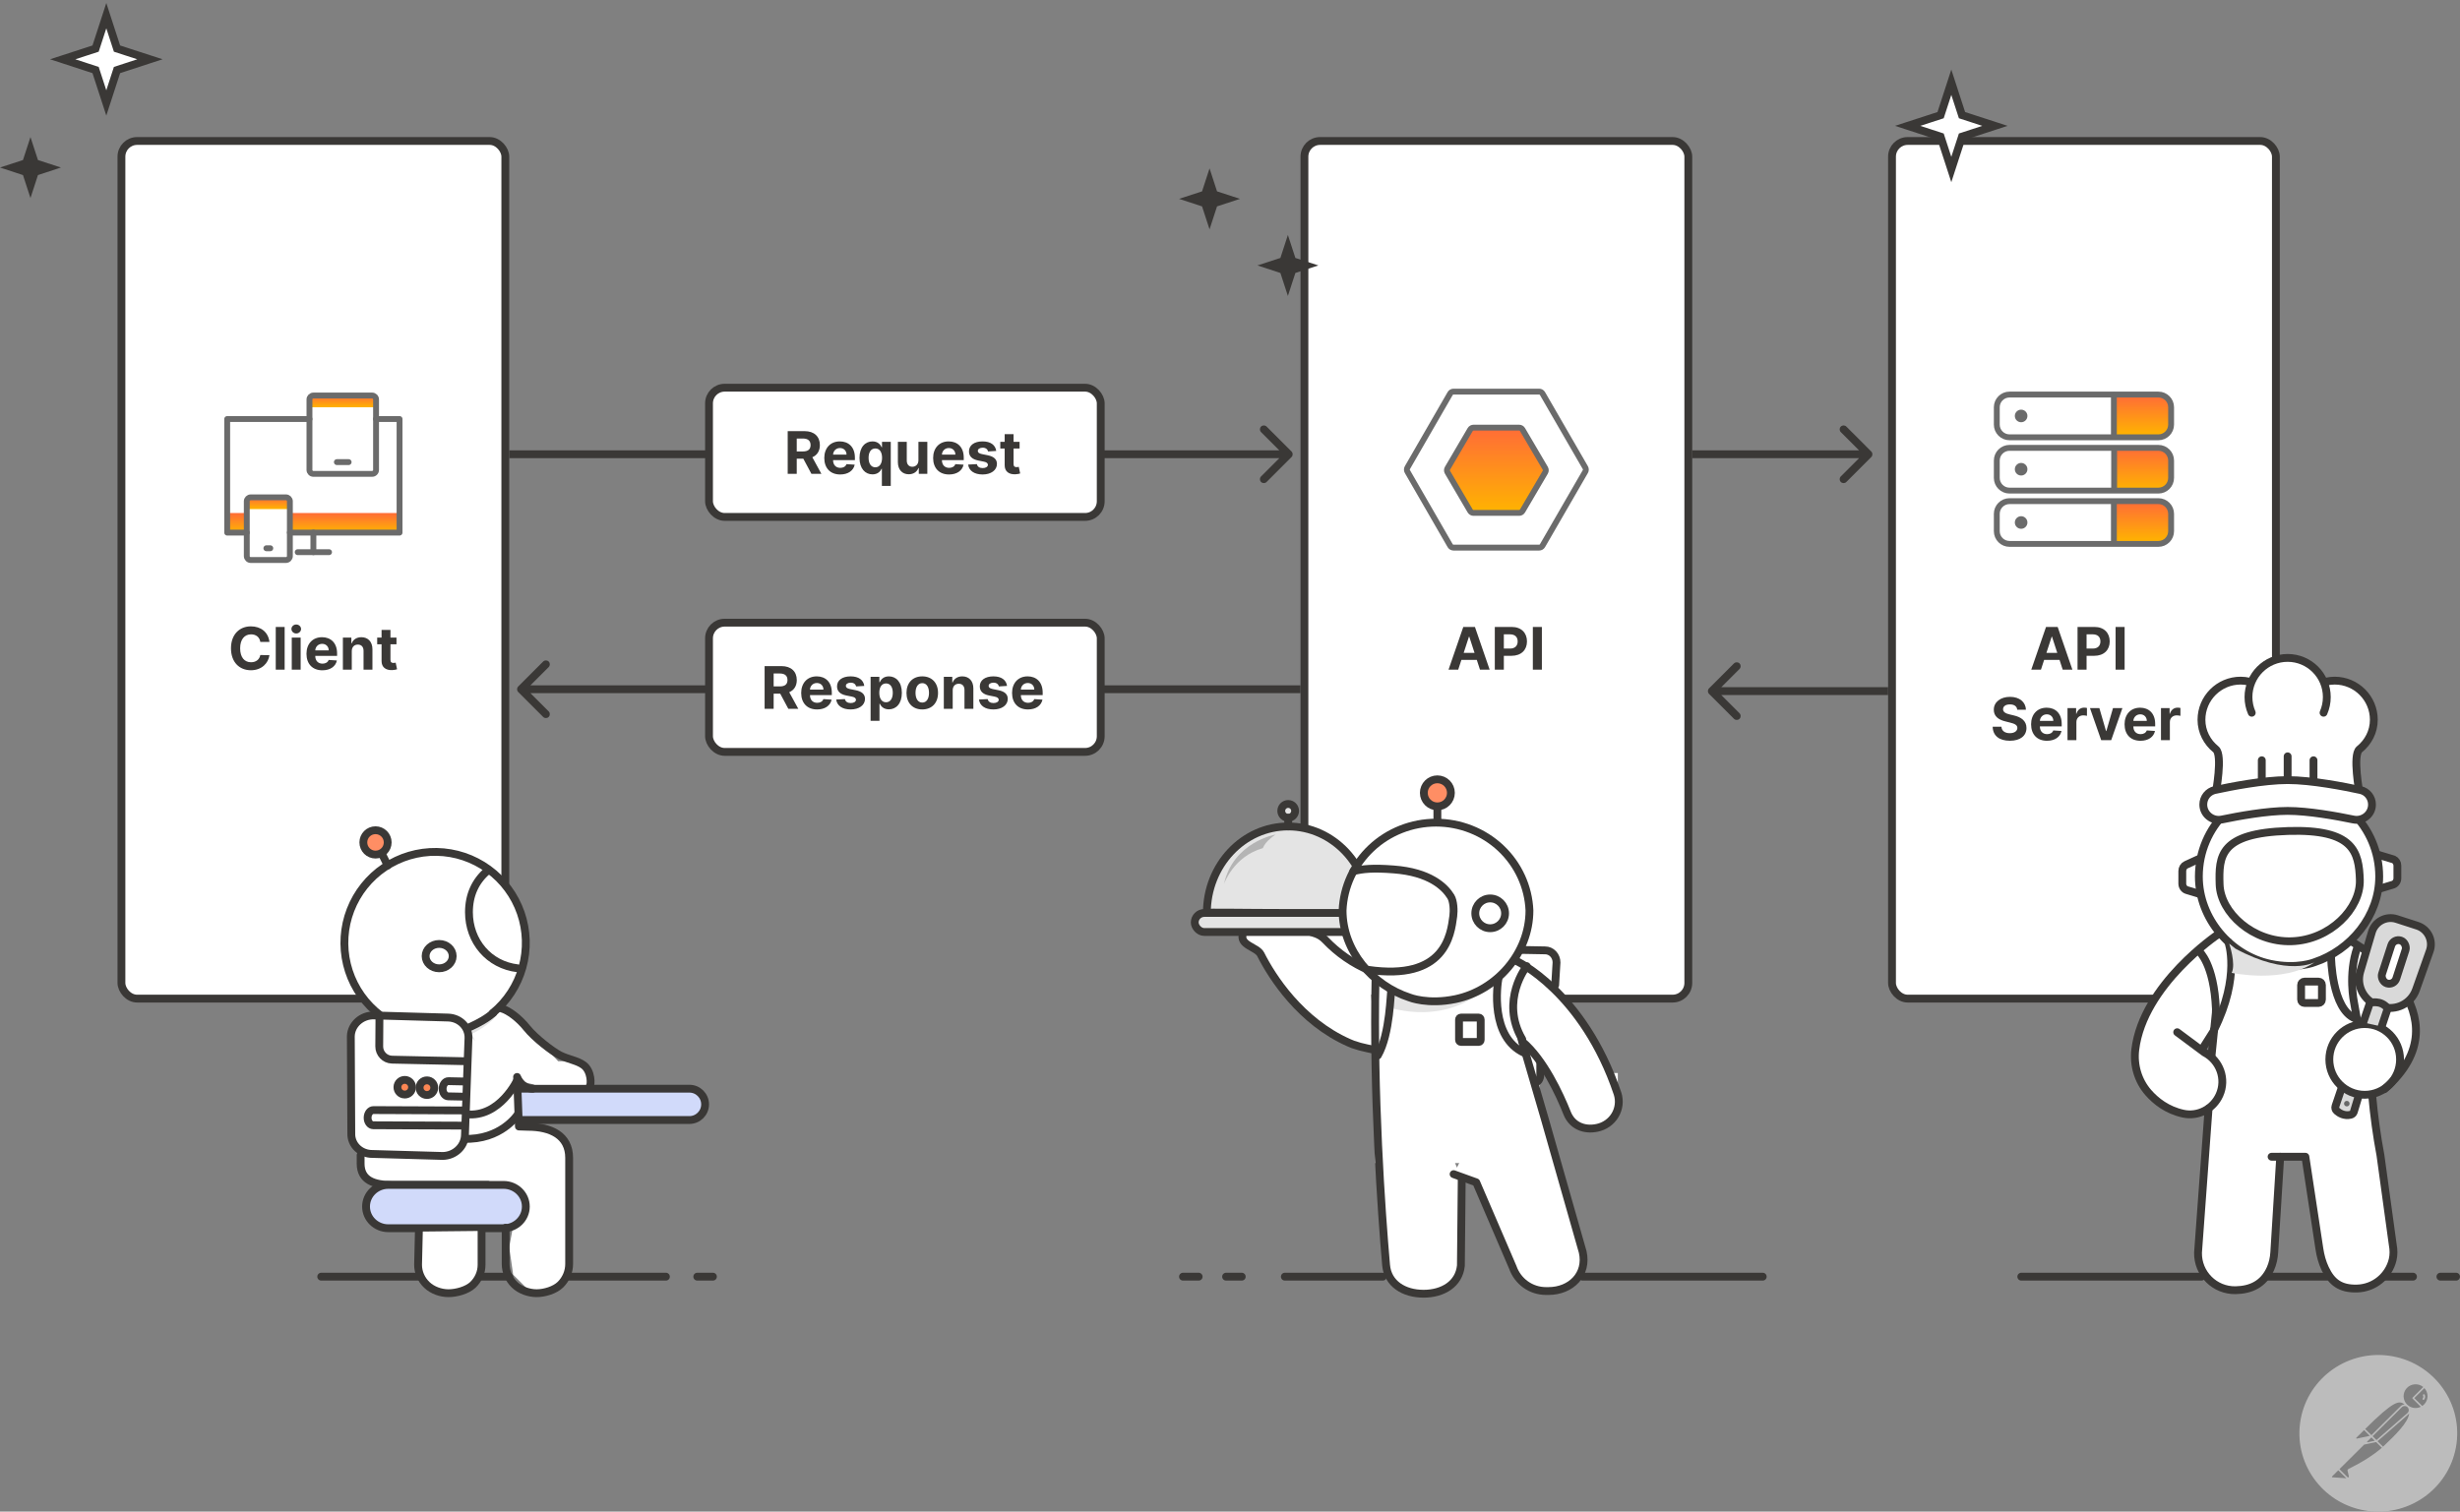 <svg width="628" height="386" viewBox="0 0 628 386" fill="none" xmlns="http://www.w3.org/2000/svg">
<rect x="0" y="0" width="628" height="386" fill="#808080" stroke="none"/>
<rect x="31" y="36" width="98" height="219" rx="4" fill="white" stroke="#3A3836" stroke-width="2"/>
<rect x="483" y="36" width="98" height="219" rx="4" fill="white" stroke="#3A3836" stroke-width="2"/>
<rect x="333" y="36" width="98" height="219" rx="4" fill="white" stroke="#3A3836" stroke-width="2"/>
<path d="M372.26 171L373.07 168.512H377.006L377.816 171H380.287L376.527 160.091H373.555L369.789 171H372.26ZM373.656 166.712L374.998 162.584H375.083L376.426 166.712H373.656ZM381.6 171H383.907V167.463H385.846C388.355 167.463 389.814 165.966 389.814 163.788C389.814 161.62 388.381 160.091 385.904 160.091H381.6V171ZM383.907 165.615V161.977H385.462C386.794 161.977 387.439 162.701 387.439 163.788C387.439 164.869 386.794 165.615 385.473 165.615H383.907ZM393.619 160.091H391.312V171H393.619V160.091Z" fill="#3A3836"/>
<path d="M477.707 116.707C478.098 116.317 478.098 115.683 477.707 115.293L471.343 108.929C470.953 108.538 470.319 108.538 469.929 108.929C469.538 109.319 469.538 109.953 469.929 110.343L475.586 116L469.929 121.657C469.538 122.047 469.538 122.681 469.929 123.071C470.319 123.462 470.953 123.462 471.343 123.071L477.707 116.707ZM432 117H477V115H432V117Z" fill="#3A3836"/>
<path d="M436.293 175.771C435.902 176.162 435.902 176.795 436.293 177.185L442.657 183.549C443.047 183.94 443.681 183.94 444.071 183.549C444.462 183.159 444.462 182.526 444.071 182.135L438.414 176.478L444.071 170.822C444.462 170.431 444.462 169.798 444.071 169.407C443.681 169.017 443.047 169.017 442.657 169.407L436.293 175.771ZM482 175.478L437 175.478L437 177.478L482 177.478L482 175.478Z" fill="#3A3836"/>
<path d="M132.293 175.293C131.902 175.683 131.902 176.317 132.293 176.707L138.657 183.071C139.047 183.462 139.681 183.462 140.071 183.071C140.462 182.681 140.462 182.047 140.071 181.657L134.414 176L140.071 170.343C140.462 169.953 140.462 169.319 140.071 168.929C139.681 168.538 139.047 168.538 138.657 168.929L132.293 175.293ZM332 175L133 175L133 177L332 177L332 175Z" fill="#3A3836"/>
<path d="M329.707 116.707C330.098 116.317 330.098 115.683 329.707 115.293L323.343 108.929C322.953 108.538 322.319 108.538 321.929 108.929C321.538 109.319 321.538 109.953 321.929 110.343L327.586 116L321.929 121.657C321.538 122.047 321.538 122.681 321.929 123.071C322.319 123.462 322.953 123.462 323.343 123.071L329.707 116.707ZM130 117L329 117L329 115L130 115L130 117Z" fill="#3A3836"/>
<path d="M500.871 29.405L509.276 32.138L500.871 34.882L498.138 43.287L495.405 34.882L487 32.138L495.405 29.405L498.138 21L500.871 29.405Z" fill="white" stroke="#3A3836" stroke-width="2" stroke-miterlimit="10"/>
<path d="M29.871 12.405L38.276 15.138L29.871 17.882L27.138 26.287L24.404 17.882L16 15.138L24.404 12.405L27.138 4L29.871 12.405Z" fill="white" stroke="#3A3836" stroke-width="2" stroke-miterlimit="10"/>
<path d="M9.691 40.865L15.556 42.778L9.691 44.703L7.778 50.568L5.865 44.703L0 42.778L5.865 40.865L7.778 35L9.691 40.865Z" fill="#3A3836"/>
<path d="M330.691 65.865L336.556 67.778L330.691 69.703L328.778 75.568L326.865 69.703L321 67.778L326.865 65.865L328.778 60L330.691 65.865Z" fill="#3A3836"/>
<path d="M310.691 48.865L316.556 50.778L310.691 52.703L308.778 58.568L306.865 52.703L301 50.778L306.865 48.865L308.778 43L310.691 48.865Z" fill="#3A3836"/>
<path d="M68.784 163.91C68.48 161.391 66.573 159.942 64.049 159.942C61.167 159.942 58.967 161.977 58.967 165.545C58.967 169.104 61.13 171.149 64.049 171.149C66.845 171.149 68.534 169.29 68.784 167.282L66.451 167.271C66.233 168.438 65.316 169.109 64.086 169.109C62.429 169.109 61.305 167.879 61.305 165.545C61.305 163.276 62.413 161.982 64.102 161.982C65.364 161.982 66.275 162.712 66.451 163.91H68.784ZM72.665 160.091H70.395V171H72.665V160.091ZM74.482 171H76.751V162.818H74.482V171ZM75.622 161.763C76.299 161.763 76.853 161.247 76.853 160.613C76.853 159.984 76.299 159.468 75.622 159.468C74.951 159.468 74.397 159.984 74.397 160.613C74.397 161.247 74.951 161.763 75.622 161.763ZM82.298 171.16C84.322 171.16 85.686 170.174 86.005 168.656L83.906 168.518C83.677 169.141 83.091 169.466 82.335 169.466C81.201 169.466 80.481 168.715 80.481 167.495V167.49H86.053V166.866C86.053 164.086 84.37 162.712 82.207 162.712C79.8 162.712 78.239 164.422 78.239 166.946C78.239 169.54 79.778 171.16 82.298 171.16ZM80.481 166.083C80.529 165.151 81.238 164.406 82.245 164.406C83.23 164.406 83.912 165.109 83.917 166.083H80.481ZM89.803 166.27C89.808 165.215 90.437 164.597 91.353 164.597C92.264 164.597 92.813 165.194 92.807 166.195V171H95.077V165.79C95.077 163.884 93.958 162.712 92.253 162.712C91.039 162.712 90.16 163.308 89.793 164.262H89.697V162.818H87.534V171H89.803V166.27ZM101.217 162.818H99.677V160.858H97.408V162.818H96.29V164.523H97.408V168.784C97.398 170.387 98.49 171.181 100.136 171.112C100.722 171.091 101.137 170.973 101.366 170.899L101.009 169.21C100.897 169.232 100.658 169.285 100.445 169.285C99.992 169.285 99.677 169.114 99.677 168.486V164.523H101.217V162.818Z" fill="#3A3836"/>
<path d="M58 131H79H96H102V136H74.5V131H63V136H58V131Z" fill="url(#paint0_linear_95_6378)"/>
<rect x="79" y="101" width="17" height="3" fill="url(#paint1_linear_95_6378)"/>
<rect x="63" y="127" width="11" height="3" fill="url(#paint2_linear_95_6378)"/>
<path d="M96 107H102V136H74" stroke="#6B6B6B" stroke-width="1.5" stroke-linecap="round" stroke-linejoin="round"/>
<path d="M63 136H58V107H79" stroke="#6B6B6B" stroke-width="1.5" stroke-linecap="round" stroke-linejoin="round"/>
<path d="M95 121H80C79.448 121 79 120.552 79 120V102C79 101.448 79.448 101 80 101H95C95.552 101 96 101.448 96 102V120C96 120.552 95.552 121 95 121Z" stroke="#6B6B6B" stroke-width="1.5" stroke-linecap="round" stroke-linejoin="round"/>
<path d="M73 143H64C63.448 143 63 142.552 63 142V128C63 127.448 63.448 127 64 127H73C73.552 127 74 127.448 74 128V142C74 142.552 73.552 143 73 143Z" stroke="#6B6B6B" stroke-width="1.5" stroke-linecap="round" stroke-linejoin="round"/>
<path d="M76 141L84 141" stroke="#6B6B6B" stroke-width="1.5" stroke-linecap="round" stroke-linejoin="round"/>
<path d="M80 141L80 136" stroke="#6B6B6B" stroke-width="1.5" stroke-linecap="round" stroke-linejoin="round"/>
<path d="M68 140H69" stroke="#6B6B6B" stroke-width="1.5" stroke-linecap="round" stroke-linejoin="round"/>
<path d="M86 118H89" stroke="#6B6B6B" stroke-width="1.5" stroke-linecap="round" stroke-linejoin="round"/>
<path d="M349.627 247.833C345.337 246.02 341.49 243.347 338.318 240.001C336.734 238.331 335.225 238.331 333.899 237.673C333.299 236.817 333.841 234.616 332.952 234.061C332.062 233.507 331.07 233.137 330.033 232.973C328.996 232.809 327.936 232.855 326.917 233.107C325.899 233.36 324.942 233.814 324.104 234.443C322.699 235.482 317.742 236.64 317.329 238.331C316.224 241.404 320.864 241.756 321.842 243.703C324.767 249.527 332.045 260.82 344.329 266.257C344.678 266.415 345.031 266.556 345.389 266.696C346.575 267.115 347.788 267.449 349.021 267.697L351.036 268.136" fill="white"/>
<path d="M349.627 247.833C345.337 246.02 341.49 243.347 338.318 240.001C336.734 238.331 335.225 238.331 333.899 237.673C333.299 236.817 333.841 234.616 332.952 234.061C332.062 233.507 331.07 233.137 330.033 232.973C328.996 232.809 327.936 232.855 326.917 233.107C325.899 233.36 324.942 233.814 324.104 234.443C322.699 235.482 317.742 236.64 317.329 238.331C316.224 241.404 320.864 241.756 321.842 243.703C324.767 249.527 332.045 260.82 344.329 266.257C344.678 266.415 345.031 266.556 345.389 266.696C346.575 267.115 347.788 267.449 349.021 267.697L351.036 268.136" stroke="#3A3836" stroke-width="2" stroke-linecap="round" stroke-linejoin="round"/>
<rect x="351" y="240" width="42" height="57" fill="white"/>
<rect x="355" y="240" width="42" height="32" fill="white"/>
<path d="M405 263L397 253.5L392.5 261.5L394.5 272L398.5 279.5L411.5 276L410 271.5L405 263Z" fill="white"/>
<rect x="398" y="274" width="15" height="7" fill="white"/>
<circle cx="406" cy="281" r="7" fill="white"/>
<path d="M354.493 257.197C354.493 257.197 369.765 262.655 380.765 250.852C380.765 250.852 369.357 260.672 354.95 252.683L354.493 257.197Z" fill="#E4E4E4"/>
<path d="M373.16 300.934L372.944 323.197C372.448 327.897 368.325 330.358 363.403 330.358C358.417 330.358 354.262 327.818 353.848 323.047C352.632 309.155 350.538 279.386 351.144 250.16" fill="white"/>
<path d="M373.16 300.934L372.944 323.197C372.448 327.897 368.325 330.358 363.403 330.358C358.417 330.358 354.262 327.818 353.848 323.047C352.632 309.155 350.538 279.386 351.144 250.16" stroke="#3A3836" stroke-width="2" stroke-linecap="round" stroke-linejoin="round"/>
<path d="M388.42 265.37L394.425 285.948L404.041 319.701C405.326 325.375 401.065 329.667 395.3 329.667H394.644C392.789 329.667 390.98 329.084 389.465 327.999C387.95 326.914 386.805 325.38 386.187 323.608L376.855 301.905L371.086 299.819" fill="white"/>
<path d="M388.42 265.37L394.425 285.948L404.041 319.701C405.326 325.375 401.065 329.667 395.3 329.667H394.644C392.789 329.667 390.98 329.084 389.465 327.999C387.95 326.914 386.805 325.38 386.187 323.608L376.855 301.905L371.086 299.819" stroke="#3A3836" stroke-width="2" stroke-linecap="round" stroke-linejoin="round"/>
<path d="M355.185 252.926C354.967 252.999 354.939 264.034 351.728 269.518" stroke="#3A3836" stroke-width="2" stroke-linecap="round" stroke-linejoin="round"/>
<path d="M389.752 246.704C389.752 246.704 382.815 255.48 388.596 265.37" stroke="#3A3836" stroke-width="2" stroke-linecap="round" stroke-linejoin="round"/>
<path d="M382.605 249.469C382.115 251.818 380.45 264.807 389.061 268.827" stroke="#3A3836" stroke-width="2" stroke-linecap="round" stroke-linejoin="round"/>
<path d="M397.009 251.543L397.357 245.763C397.356 244.945 397.05 244.161 396.507 243.583C395.964 243.005 395.227 242.681 394.46 242.681L387.678 242.556" stroke="#3A3836" stroke-width="2" stroke-linecap="round" stroke-linejoin="round"/>
<path d="M386.987 245.321C386.987 245.321 404.158 253.155 412.941 279.269C413.232 280.181 413.324 281.143 413.213 282.092C413.101 283.042 412.788 283.958 412.293 284.781C411.798 285.604 411.132 286.316 410.339 286.871C409.546 287.427 408.643 287.812 407.689 288.004C404.335 288.7 401.31 287.381 400.068 284.248C398.196 279.512 394.089 270.595 388.633 265.968" stroke="#3A3836" stroke-width="2" stroke-linecap="round" stroke-linejoin="round"/>
<path d="M372.951 266.062H377.517C377.783 266.062 377.999 265.826 377.999 265.534V260.367C377.999 260.076 377.783 259.839 377.517 259.839H372.951C372.684 259.839 372.469 260.076 372.469 260.367V265.534C372.469 265.826 372.684 266.062 372.951 266.062Z" stroke="#3A3836" stroke-width="2" stroke-linecap="round" stroke-linejoin="round"/>
<path d="M393.209 271.593V274.462C393.209 274.985 393.064 275.486 392.804 275.855C392.545 276.224 392.193 276.432 391.827 276.432" stroke="#3A3836" stroke-width="2" stroke-linecap="round" stroke-linejoin="round"/>
<path d="M328.855 208.829C329.831 208.829 330.622 208.038 330.622 207.062C330.622 206.086 329.831 205.295 328.855 205.295C327.879 205.295 327.088 206.086 327.088 207.062C327.088 208.038 327.879 208.829 328.855 208.829Z" fill="#E4E4E4" stroke="#3A3836" stroke-width="2" stroke-linecap="round" stroke-linejoin="round"/>
<rect x="305" y="233.126" width="47.268" height="4.859" rx="2.43" fill="#E4E4E4" stroke="#3A3836" stroke-width="2"/>
<path d="M349.618 233.126C349.618 233.126 340.323 233.126 328.857 233.126C317.391 233.126 307.888 232.905 308.096 233.126C308.096 220.927 317.391 211.038 328.857 211.038C340.323 211.038 349.618 220.927 349.618 233.126Z" fill="#E4E4E4" stroke="#3A3836" stroke-width="2" stroke-linejoin="round"/>
<path d="M328.855 208.829L328.855 211.038" stroke="#3A3836" stroke-width="2" stroke-linecap="round"/>
<path d="M371.594 255.118C382.057 252.911 390.444 243.421 390.444 232.492C390.19 226.46 387.566 220.757 383.121 216.576C378.675 212.396 372.753 210.062 366.592 210.062C360.431 210.062 354.509 212.396 350.063 216.576C345.618 220.757 342.994 226.46 342.74 232.492C342.74 242.79 350.348 251.618 359.82 254.708C359.82 254.708 364.45 256.615 371.594 255.118Z" fill="white" stroke="#3A3836" stroke-width="2" stroke-linecap="round" stroke-linejoin="round"/>
<path d="M380.419 237.025C382.519 237.025 384.222 235.322 384.222 233.222C384.222 231.122 382.519 229.42 380.419 229.42C378.319 229.42 376.617 231.122 376.617 233.222C376.617 235.322 378.319 237.025 380.419 237.025Z" stroke="#3A3836" stroke-width="2" stroke-linecap="round" stroke-linejoin="round"/>
<path d="M345.505 222.464C347.797 221.879 350.424 221.598 355.748 222.011C365.003 222.695 368.838 226.452 370.367 228.944C371.103 230.141 371.187 232.538 371.002 233.929C370.367 238.742 368.939 250.521 349.199 247.638" stroke="#3A3836" stroke-width="2" stroke-linecap="round" stroke-linejoin="round"/>
<path d="M366.938 205.914V209.37" stroke="#3A3836" stroke-width="2" stroke-linecap="round" stroke-linejoin="round"/>
<path d="M366.938 205.914C368.847 205.914 370.394 204.366 370.394 202.457C370.394 200.548 368.847 199 366.938 199C365.029 199 363.481 200.548 363.481 202.457C363.481 204.366 365.029 205.914 366.938 205.914Z" fill="#FF8E64" stroke="#3A3836" stroke-width="2" stroke-linecap="round" stroke-linejoin="round"/>
<path d="M325.598 213.112C325.598 213.112 314.827 215.005 312.469 225.721C312.469 225.721 314.838 218.726 322.393 216.572C322.393 216.572 322.736 215.626 323.595 214.767C324.453 213.909 325.598 213.112 325.598 213.112Z" fill="#B4B4B4"/>
<path d="M393.778 100.5C393.599 100.19 393.269 100 392.912 100H371.067C370.709 100 370.379 100.191 370.201 100.5L359.288 119.418C359.11 119.727 359.11 120.108 359.288 120.417L370.201 139.335C370.379 139.644 370.709 139.835 371.067 139.835H392.912C393.269 139.835 393.599 139.645 393.778 139.335L404.711 120.418C404.89 120.108 404.89 119.727 404.711 119.417L393.778 100.5Z" stroke="#6B6B6B" stroke-width="1.5" stroke-linecap="round" stroke-linejoin="round"/>
<path d="M388.673 109.693C388.493 109.388 388.165 109.2 387.811 109.2H376.178C375.823 109.2 375.495 109.388 375.315 109.694L369.519 119.579C369.336 119.891 369.336 120.278 369.519 120.591L375.315 130.475C375.495 130.782 375.823 130.97 376.178 130.97H387.811C388.165 130.97 388.493 130.782 388.673 130.476L394.48 120.591C394.664 120.279 394.664 119.891 394.48 119.578L388.673 109.693Z" fill="url(#paint3_linear_95_6378)" stroke="#6B6B6B" stroke-width="1.5" stroke-linecap="round" stroke-linejoin="round"/>
<path d="M132 278H130.853L131.009 279.136L131.833 285.136L131.951 286H132.823H176C178.209 286 180 284.209 180 282C180 279.791 178.209 278 176 278H132Z" fill="#D1DAFA" stroke="#3A3836" stroke-width="2"/>
<path d="M91.5 261C93.5 258.6 95.667 259.333 96.5 260L94.5 257L90.5 252L88 243C87.667 236.5 90.5 222.6 104.5 219C122 214.5 132.5 227.5 134 237C135.2 244.6 131.833 251.5 130 254L128 257L135.5 263.5L142.5 271H146.5L150 273.5V277H136.5L132.5 276L133 287.5L138.5 288L141 288.5L145 293V319.5L144.5 326L141 330H135.5L131 325.5L130 318.5L131 313C132 311.833 134 308.9 134 306.5C134 304.1 131.333 302.833 130 302.5H97.5C96.5 302.333 94.1 301.4 92.5 299C90.9 296.6 91.833 294.667 92.5 294L90.5 292.5L90 289C89.667 280.667 89.5 263.4 91.5 261Z" fill="white"/>
<path d="M119.906 264.273C119.906 264.273 126.34 261.434 128.012 257.37L126.319 256.938C126.319 256.938 122.16 262.487 114.877 262.759C114.877 262.759 119.85 261.266 121.294 265.926L119.906 264.273Z" fill="#E4E4E4"/>
<path d="M125.777 258.695C129.438 255.679 132.089 251.61 133.371 247.036C134.653 242.462 134.505 237.603 132.947 233.117C131.388 228.63 128.495 224.73 124.657 221.944C120.819 219.157 116.221 217.618 111.483 217.535C106.745 217.451 102.096 218.826 98.162 221.475C94.228 224.124 91.199 227.918 89.484 232.347C87.769 236.776 87.45 241.626 88.57 246.243C89.69 250.859 92.196 255.02 95.749 258.164L96.778 259.012" stroke="#3A3836" stroke-width="2" stroke-linecap="round" stroke-linejoin="round"/>
<path d="M95.864 218.222C97.582 218.222 98.975 216.829 98.975 215.111C98.975 213.393 97.582 212 95.864 212C94.146 212 92.753 213.393 92.753 215.111C92.753 216.829 94.146 218.222 95.864 218.222Z" fill="#FF8E64" stroke="#3A3836" stroke-width="2" stroke-linecap="round" stroke-linejoin="round"/>
<path d="M132.161 247.259C124.789 246.396 119.716 240.354 119.716 232.931C119.716 228.589 121.323 225.02 124.426 222.37" stroke="#3A3836" stroke-width="2" stroke-linecap="round" stroke-linejoin="round"/>
<path d="M132.16 275.605C132.16 275.605 127.669 285.473 119.025 284.529" stroke="#3A3836" stroke-width="2" stroke-linecap="round" stroke-linejoin="round"/>
<path d="M132.161 284.593C132.161 284.593 127.923 291.198 118.333 290.797" stroke="#3A3836" stroke-width="2" stroke-linecap="round" stroke-linejoin="round"/>
<path d="M97.593 218.222L98.975 220.988" stroke="#3A3836" stroke-width="2" stroke-linecap="round" stroke-linejoin="round"/>
<path d="M112.111 247.259C114.02 247.259 115.568 245.866 115.568 244.148C115.568 242.43 114.02 241.037 112.111 241.037C110.202 241.037 108.654 242.43 108.654 244.148C108.654 245.866 110.202 247.259 112.111 247.259Z" stroke="#3A3836" stroke-width="2" stroke-linecap="round" stroke-linejoin="round"/>
<path d="M116.951 263.469C116.951 263.469 122.878 261.448 125.938 258.63" stroke="#3A3836" stroke-width="2" stroke-linecap="round" stroke-linejoin="round"/>
<path d="M124.556 302.568H99.957C95.597 302.568 92.062 301.475 92.062 297.136V294.963" stroke="#3A3836" stroke-width="2" stroke-linecap="round" stroke-linejoin="round"/>
<path d="M128.555 302.568H99.124C95.987 302.568 93.445 305.044 93.445 308.099C93.445 311.153 95.987 313.63 99.124 313.63H128.555C131.692 313.63 134.235 311.153 134.235 308.099C134.235 305.044 131.692 302.568 128.555 302.568Z" fill="#D1DAFA" stroke="#3A3836" stroke-width="2" stroke-linecap="round" stroke-linejoin="round"/>
<path d="M129.086 313.505V322.746C129.094 324.731 129.899 326.633 131.327 328.034C132.755 329.435 134.984 330.222 137 330.222C139.013 330.222 141.649 329.435 143.073 328.033C144.496 326.631 145.296 324.729 145.296 322.746V295.654C145.296 289.939 140.595 287.732 134.796 287.732L132.471 287.653L132.022 275.605" stroke="#3A3836" stroke-width="2" stroke-linecap="round" stroke-linejoin="round"/>
<path d="M122.938 314.321V322.969C122.938 324.893 122.137 326.738 120.711 328.098C119.285 329.458 116.517 330.222 114.5 330.222C112.483 330.222 110.382 329.458 108.956 328.098C107.53 326.738 106.728 324.893 106.728 322.969L106.93 314.488" fill="white"/>
<path d="M122.938 314.321V322.969C122.938 324.893 122.137 326.738 120.711 328.098C119.285 329.458 116.517 330.222 114.5 330.222C112.483 330.222 110.382 329.458 108.956 328.098C107.53 326.738 106.728 324.893 106.728 322.969L106.93 314.488" stroke="#3A3836" stroke-width="2" stroke-linecap="round" stroke-linejoin="round"/>
<path d="M95.512 259.296L114.437 259.836C117.42 259.947 119.699 262.269 119.596 265.098L118.696 289.917C118.589 292.79 116.073 295.13 113.033 295.179L95.136 294.666C92.053 294.71 89.61 292.374 89.681 289.462L89.56 264.612C89.631 261.607 92.351 259.184 95.52 259.294L95.512 259.296Z" fill="white" stroke="#3A3836" stroke-width="2" stroke-linecap="round" stroke-linejoin="round"/>
<path d="M96.869 259.292L96.814 267.202C96.802 269.019 98.228 270.513 100.037 270.586L119.332 270.999" stroke="#3A3836" stroke-width="2" stroke-linecap="round" stroke-linejoin="round"/>
<path d="M103.287 279.497C102.251 279.471 101.433 278.618 101.458 277.582C101.476 276.548 102.337 275.728 103.373 275.753C104.409 275.778 105.227 276.632 105.202 277.668C105.176 278.704 104.323 279.522 103.295 279.494L103.287 279.497Z" fill="#FC8653" stroke="#3A3836" stroke-width="2" stroke-miterlimit="10"/>
<path d="M108.946 279.617C107.91 279.592 107.092 278.739 107.117 277.703C107.135 276.669 107.996 275.849 109.032 275.874C110.068 275.899 110.886 276.753 110.861 277.789C110.836 278.825 109.982 279.643 108.954 279.615L108.946 279.617Z" fill="#FC8653" stroke="#3A3836" stroke-width="2" stroke-miterlimit="10"/>
<path d="M118.796 276.166L114.512 276.078C113.697 276.059 113.026 276.894 113 277.989C112.975 279.059 113.617 279.944 114.43 279.956L118.714 280.044" stroke="#3A3836" stroke-width="2" stroke-linecap="round" stroke-linejoin="round"/>
<path d="M118.64 283.556L95.359 283.462C94.544 283.443 93.869 284.296 93.847 285.373C93.824 286.451 94.464 287.328 95.276 287.339L118.557 287.434" stroke="#3A3836" stroke-width="2" stroke-linecap="round" stroke-linejoin="round"/>
<path d="M128 257.5C129.833 258 132.5 260 134.5 262.5C136.5 265 141 268.5 143 269.5C145.03 270.515 147.4 270.8 149 272C151 273.5 151 277 150.5 277.5" stroke="#3A3836" stroke-width="2" stroke-linecap="round"/>
<path d="M132 275C132.381 276 133.714 278 136 278" stroke="#3A3836" stroke-width="2" stroke-linecap="round"/>
<rect x="181" y="159" width="100" height="33" rx="4" fill="white" stroke="#3A3836" stroke-width="2"/>
<rect x="181" y="99" width="100" height="33" rx="4" fill="white" stroke="#3A3836" stroke-width="2"/>
<path d="M195.193 181H197.5V177.133H199.183L201.25 181H203.796L201.479 176.76C202.72 176.227 203.407 175.146 203.407 173.654C203.407 171.487 201.974 170.091 199.497 170.091H195.193V181ZM197.5 175.279V171.977H199.055C200.387 171.977 201.031 172.568 201.031 173.654C201.031 174.736 200.387 175.279 199.066 175.279H197.5ZM208.591 181.16C210.615 181.16 211.979 180.174 212.299 178.656L210.2 178.518C209.971 179.141 209.385 179.466 208.629 179.466C207.494 179.466 206.775 178.715 206.775 177.495V177.49H212.347V176.866C212.347 174.086 210.663 172.712 208.501 172.712C206.093 172.712 204.532 174.422 204.532 176.946C204.532 179.54 206.072 181.16 208.591 181.16ZM206.775 176.083C206.823 175.151 207.531 174.406 208.538 174.406C209.523 174.406 210.205 175.109 210.211 176.083H206.775ZM220.635 175.151C220.433 173.644 219.218 172.712 217.151 172.712C215.058 172.712 213.678 173.681 213.684 175.258C213.678 176.483 214.451 177.277 216.049 177.596L217.466 177.879C218.179 178.022 218.504 178.283 218.515 178.694C218.504 179.178 217.977 179.525 217.183 179.525C216.374 179.525 215.836 179.178 215.697 178.512L213.465 178.63C213.678 180.196 215.01 181.16 217.178 181.16C219.298 181.16 220.816 180.078 220.821 178.464C220.816 177.282 220.044 176.574 218.456 176.249L216.975 175.95C216.214 175.785 215.931 175.524 215.937 175.13C215.931 174.64 216.485 174.32 217.189 174.32C217.977 174.32 218.446 174.752 218.558 175.279L220.635 175.151ZM222.25 184.068H224.519V179.69H224.589C224.903 180.371 225.59 181.133 226.911 181.133C228.775 181.133 230.23 179.658 230.23 176.92C230.23 174.107 228.712 172.712 226.916 172.712C225.547 172.712 224.892 173.527 224.589 174.192H224.487V172.818H222.25V184.068ZM224.472 176.909C224.472 175.45 225.089 174.517 226.192 174.517C227.316 174.517 227.913 175.492 227.913 176.909C227.913 178.337 227.305 179.327 226.192 179.327C225.1 179.327 224.472 178.369 224.472 176.909ZM235.439 181.16C237.921 181.16 239.466 179.461 239.466 176.941C239.466 174.406 237.921 172.712 235.439 172.712C232.957 172.712 231.412 174.406 231.412 176.941C231.412 179.461 232.957 181.16 235.439 181.16ZM235.45 179.402C234.305 179.402 233.719 178.353 233.719 176.925C233.719 175.498 234.305 174.443 235.45 174.443C236.574 174.443 237.16 175.498 237.16 176.925C237.16 178.353 236.574 179.402 235.45 179.402ZM243.211 176.27C243.216 175.215 243.845 174.597 244.761 174.597C245.672 174.597 246.22 175.194 246.215 176.195V181H248.484V175.79C248.484 173.884 247.366 172.712 245.661 172.712C244.447 172.712 243.568 173.308 243.2 174.262H243.104V172.818H240.942V181H243.211V176.27ZM257.08 175.151C256.878 173.644 255.663 172.712 253.597 172.712C251.503 172.712 250.124 173.681 250.129 175.258C250.124 176.483 250.896 177.277 252.494 177.596L253.911 177.879C254.625 178.022 254.95 178.283 254.96 178.694C254.95 179.178 254.422 179.525 253.629 179.525C252.819 179.525 252.281 179.178 252.142 178.512L249.911 178.63C250.124 180.196 251.455 181.16 253.623 181.16C255.743 181.16 257.261 180.078 257.267 178.464C257.261 177.282 256.489 176.574 254.902 176.249L253.421 175.95C252.659 175.785 252.377 175.524 252.382 175.13C252.377 174.64 252.931 174.32 253.634 174.32C254.422 174.32 254.891 174.752 255.003 175.279L257.08 175.151ZM262.424 181.16C264.448 181.16 265.812 180.174 266.132 178.656L264.033 178.518C263.804 179.141 263.218 179.466 262.462 179.466C261.327 179.466 260.608 178.715 260.608 177.495V177.49H266.18V176.866C266.18 174.086 264.496 172.712 262.334 172.712C259.926 172.712 258.365 174.422 258.365 176.946C258.365 179.54 259.905 181.16 262.424 181.16ZM260.608 176.083C260.656 175.151 261.364 174.406 262.371 174.406C263.356 174.406 264.038 175.109 264.044 176.083H260.608Z" fill="#3A3836"/>
<path d="M201.089 121H203.396V117.133H205.079L207.146 121H209.692L207.375 116.76C208.616 116.227 209.303 115.146 209.303 113.654C209.303 111.487 207.87 110.091 205.393 110.091H201.089V121ZM203.396 115.279V111.977H204.951C206.283 111.977 206.927 112.568 206.927 113.654C206.927 114.736 206.283 115.279 204.962 115.279H203.396ZM214.487 121.16C216.511 121.16 217.875 120.174 218.195 118.656L216.096 118.518C215.867 119.141 215.281 119.466 214.525 119.466C213.39 119.466 212.671 118.715 212.671 117.495V117.49H218.243V116.866C218.243 114.086 216.559 112.712 214.397 112.712C211.989 112.712 210.428 114.422 210.428 116.946C210.428 119.54 211.968 121.16 214.487 121.16ZM212.671 116.083C212.719 115.151 213.427 114.406 214.434 114.406C215.419 114.406 216.101 115.109 216.107 116.083H212.671ZM227.399 124.068V112.818H225.162V114.192H225.061C224.757 113.527 224.102 112.712 222.733 112.712C220.938 112.712 219.42 114.107 219.42 116.92C219.42 119.658 220.874 121.133 222.738 121.133C224.059 121.133 224.746 120.371 225.061 119.69H225.13V124.068H227.399ZM225.178 116.909C225.178 118.369 224.549 119.327 223.457 119.327C222.344 119.327 221.737 118.337 221.737 116.909C221.737 115.492 222.333 114.517 223.457 114.517C224.56 114.517 225.178 115.45 225.178 116.909ZM234.462 117.516C234.468 118.614 233.717 119.189 232.902 119.189C232.044 119.189 231.49 118.587 231.485 117.623V112.818H229.216V118.028C229.221 119.94 230.34 121.107 231.985 121.107C233.216 121.107 234.1 120.473 234.468 119.514H234.553V121H236.732V112.818H234.462V117.516ZM242.275 121.16C244.299 121.16 245.663 120.174 245.983 118.656L243.884 118.518C243.655 119.141 243.069 119.466 242.313 119.466C241.178 119.466 240.459 118.715 240.459 117.495V117.49H246.031V116.866C246.031 114.086 244.347 112.712 242.185 112.712C239.777 112.712 238.216 114.422 238.216 116.946C238.216 119.54 239.756 121.16 242.275 121.16ZM240.459 116.083C240.507 115.151 241.215 114.406 242.222 114.406C243.208 114.406 243.889 115.109 243.895 116.083H240.459ZM254.319 115.151C254.117 113.644 252.902 112.712 250.835 112.712C248.742 112.712 247.362 113.681 247.368 115.258C247.362 116.483 248.135 117.277 249.733 117.596L251.15 117.879C251.863 118.022 252.188 118.283 252.199 118.694C252.188 119.178 251.661 119.525 250.867 119.525C250.058 119.525 249.52 119.178 249.381 118.512L247.149 118.63C247.362 120.196 248.694 121.16 250.862 121.16C252.982 121.16 254.5 120.078 254.505 118.464C254.5 117.282 253.728 116.574 252.14 116.249L250.66 115.95C249.898 115.785 249.616 115.524 249.621 115.13C249.616 114.64 250.17 114.32 250.873 114.32C251.661 114.32 252.13 114.752 252.242 115.279L254.319 115.151ZM260.286 112.818H258.747V110.858H256.478V112.818H255.359V114.523H256.478V118.784C256.467 120.387 257.559 121.181 259.205 121.112C259.791 121.091 260.206 120.973 260.435 120.899L260.079 119.21C259.967 119.232 259.727 119.285 259.514 119.285C259.061 119.285 258.747 119.114 258.747 118.486V114.523H260.286V112.818Z" fill="#3A3836"/>
<path d="M614.574 254.802L611.839 250.371C611.839 250.371 605.325 242.685 599.857 239.821C599.857 239.821 605.199 237.087 607.282 226.402L611.579 225.491V220.018L606.497 218.065C606.497 218.065 603.372 202.043 584.221 200.48C584.221 200.48 566.636 200.48 561.554 219.237L557.518 221.32L557.127 226.402L561.818 228.746C561.818 228.746 564.943 236.59 566.945 238.128C566.945 238.128 556.606 245.419 556.216 247.376C555.825 249.329 541.495 262.227 546.056 274.08C550.617 285.932 560.126 284.5 560.126 284.5L563.812 283.352L561.119 320.146C561.119 320.146 559.825 328.1 570.729 329.748C581.629 331.392 580.775 316.476 580.775 316.476L582.243 295.115L588.969 295.481L592.171 318.893C592.171 318.893 592.041 330.354 603.763 329.052C603.763 329.052 611.709 327.62 610.928 316.158L605.195 279.556C605.195 279.556 610.017 279.165 611.97 273.563L613.402 273.042C613.402 273.042 620.437 265.356 614.574 254.806V254.802ZM564.406 269.848L562.05 268.119L565.244 263.513L564.406 269.844V269.848Z" fill="white"/>
<path d="M597.806 278.047L596.268 282.201C596.126 282.624 596.248 283.092 596.586 283.393C597.249 283.983 598.498 284.776 600.166 284.386C600.545 284.296 600.842 283.999 600.956 283.629L602.103 279.869" fill="#D9D9D9"/>
<path d="M605.582 279.731C606.041 284.854 606.745 289.952 607.693 295.005L610.838 317.884C611.074 319.141 611.103 320.439 610.802 321.684C609.805 325.813 606.135 328.926 601.68 329.032C597.513 329.13 595.247 327.502 593.571 323.926C592.826 322.343 592.366 320.638 592.106 318.909L588.53 295.375H579.9" stroke="#3A3836" stroke-width="2" stroke-linecap="round" stroke-linejoin="round"/>
<path d="M582.105 295.379L580.587 319.771C580.498 321.224 580.197 322.664 579.599 323.991C577.813 327.937 574.59 329.374 570.733 329.459C565.383 329.573 561.013 325.207 561.123 319.857L563.816 283.063" stroke="#3A3836" stroke-width="2" stroke-linecap="round" stroke-linejoin="round"/>
<path d="M603.669 279.556C608.656 279.556 612.698 275.514 612.698 270.528C612.698 265.541 608.656 261.499 603.669 261.499C598.683 261.499 594.641 265.541 594.641 270.528C594.641 275.514 598.683 279.556 603.669 279.556Z" stroke="#3A3836" stroke-width="2" stroke-linecap="round" stroke-linejoin="round"/>
<path d="M612.279 250.998C612.596 251.437 612.901 251.885 613.198 252.349C617.597 259.2 619.708 268.554 608.702 278.128" stroke="#3A3836" stroke-width="2" stroke-linecap="round" stroke-linejoin="round"/>
<path d="M600.589 240.57C600.589 240.57 604.605 242.942 607.286 245.424C607.498 245.623 607.718 245.826 607.933 246.034" stroke="#3A3836" stroke-width="2" stroke-linecap="round" stroke-linejoin="round"/>
<path d="M605.496 238.024C606.29 235.324 609.156 233.811 611.833 234.678L617.113 236.389C619.79 237.256 621.225 240.161 620.285 242.814L616.774 252.729C615.508 256.303 611.626 258.22 608.018 257.051L607.085 256.749C603.477 255.58 601.456 251.752 602.527 248.114L605.496 238.024Z" fill="#D9D9D9" stroke="#3A3836" stroke-width="2"/>
<rect x="611.052" y="239.574" width="3.825" height="11.502" rx="1.913" transform="rotate(17.949 611.052 239.574)" fill="white" stroke="#3A3836" stroke-width="2"/>
<path d="M603.376 261.108L604.955 256.409C604.955 256.409 607.803 255.534 609.5 257.833L608.08 262.146" fill="#D9D9D9"/>
<path d="M603.201 261.381L605 256.092C605 256.092 607.848 255.217 609.545 257.516L607.994 262.138" stroke="#3A3836" stroke-width="2" stroke-linecap="round" stroke-linejoin="round"/>
<path d="M601.847 261.043L600.947 255.986C600.947 255.986 599.393 248.809 601.777 241.969" stroke="#3A3836" stroke-width="2" stroke-linecap="round" stroke-linejoin="round"/>
<path d="M597.774 277.851L596.211 282.469C596.069 282.892 596.191 283.36 596.529 283.661C597.192 284.251 598.441 285.045 600.109 284.654C600.488 284.565 600.785 284.268 600.899 283.897L602.172 279.699" stroke="#3A3836" stroke-width="2" stroke-linecap="round" stroke-linejoin="round"/>
<path d="M599.105 282.522C599.496 282.522 599.813 282.205 599.813 281.814C599.813 281.423 599.496 281.106 599.105 281.106C598.714 281.106 598.397 281.423 598.397 281.814C598.397 282.205 598.714 282.522 599.105 282.522Z" fill="#686868"/>
<path d="M579.53 246.107C569.431 243.951 561.334 234.584 561.334 223.819C561.334 211.132 571.64 200.851 584.355 200.851C597.07 200.851 607.376 211.136 607.376 223.819C607.376 233.962 600.032 242.657 590.889 245.7C590.889 245.7 586.418 247.58 579.521 246.107H579.53Z" stroke="#3A3836" stroke-width="2" stroke-linecap="round" stroke-linejoin="round"/>
<path d="M583.981 197.742L584.074 200.741" stroke="#3A3836" stroke-width="2" stroke-linecap="round" stroke-linejoin="round"/>
<path opacity="0.7" d="M583.993 197.543C585.761 197.543 587.195 196.102 587.195 194.324C587.195 192.547 585.761 191.106 583.993 191.106C582.225 191.106 580.791 192.547 580.791 194.324C580.791 196.102 582.225 197.543 583.993 197.543Z" fill="#FC6D37"/>
<path d="M583.993 197.543C585.761 197.543 587.195 196.102 587.195 194.324C587.195 192.547 585.761 191.106 583.993 191.106C582.225 191.106 580.791 192.547 580.791 194.324C580.791 196.102 582.225 197.543 583.993 197.543Z" fill="#FB8553" stroke="#3A3836" stroke-width="2" stroke-miterlimit="10"/>
<path d="M602.428 224.71C602.652 231.932 594.881 240.045 584.998 240.35C575.115 240.659 566.855 233.042 566.632 225.824C566.408 218.607 566.632 212.739 584.119 212.194C600.821 211.682 602.205 217.492 602.432 224.71H602.428Z" stroke="#3A3836" stroke-width="2" stroke-linecap="round" stroke-linejoin="round"/>
<path d="M607.172 218.285L611.046 219.457C611.632 219.725 612.014 220.352 612.014 221.048V224.25C612.014 225.027 611.542 225.706 610.859 225.914L607.518 226.919" stroke="#3A3836" stroke-width="2" stroke-linecap="round" stroke-linejoin="round"/>
<path d="M561.224 219.388L558.075 220.832C557.489 221.101 557.107 221.727 557.107 222.423V225.625C557.107 226.402 557.579 227.082 558.262 227.289L561.603 228.294" stroke="#3A3836" stroke-width="2" stroke-linecap="round" stroke-linejoin="round"/>
<path d="M566.245 238.584C566.245 238.584 547.106 251.409 545.104 268.025C544.628 271.968 545.796 275.972 548.404 278.966C550.345 281.192 553.241 283.478 557.335 284.373C561.143 285.208 565.004 283.165 566.599 279.605C568.422 275.54 566.705 270.808 562.754 268.75L555.805 263.578" stroke="#3A3836" stroke-width="2" stroke-linecap="round" stroke-linejoin="round"/>
<path d="M561.383 242.921C561.383 242.921 565.216 246.079 565.692 257.691L565.667 258.631L564.565 269.645" stroke="#3A3836" stroke-width="2" stroke-linecap="round" stroke-linejoin="round"/>
<path d="M568.857 240.533C568.857 240.533 572.063 249.268 565.224 262.943" stroke="#3A3836" stroke-width="2" stroke-linecap="round" stroke-linejoin="round"/>
<path d="M595.092 244.382C595.092 244.382 595.223 257.731 601.301 260.095" stroke="#3A3836" stroke-width="2" stroke-linecap="round" stroke-linejoin="round"/>
<path d="M591.894 250.656H588.298C587.823 250.656 587.439 251.04 587.439 251.514V255.258C587.439 255.732 587.823 256.116 588.298 256.116H591.894C592.368 256.116 592.753 255.732 592.753 255.258V251.514C592.753 251.04 592.368 250.656 591.894 250.656Z" stroke="#3A3836" stroke-width="2" stroke-linecap="round" stroke-linejoin="round"/>
<g style="mix-blend-mode:multiply">
<path d="M569.72 248.43C569.72 248.43 583.012 251.23 590.893 245.7C590.893 245.7 584.168 249.541 570.672 242.238L569.085 240.968C569.085 240.968 570.831 246.05 569.72 248.43Z" fill="#E1E1E1"/>
</g>
<path d="M562.16 267.94L563.19 266.308L565.13 263.24" stroke="#3A3836" stroke-width="2" stroke-linecap="round" stroke-linejoin="round"/>
<path d="M574.153 174.049C573.45 173.892 572.749 173.8 572 173.8C566.477 173.8 562 178.277 562 183.8C562 186.847 563.444 189.535 565.667 191.333C567.472 192.794 565.667 202.467 565.667 202.467H602.334C602.334 202.467 600.528 192.794 602.334 191.333C604.556 189.535 606 186.847 606 183.8C606 178.276 601.523 173.8 596 173.8C595.251 173.8 594.55 173.892 593.847 174.048" fill="white"/>
<path d="M574.153 174.049C573.45 173.892 572.749 173.8 572 173.8C566.477 173.8 562 178.277 562 183.8C562 186.847 563.444 189.535 565.667 191.333C567.472 192.794 565.667 202.467 565.667 202.467H602.334C602.334 202.467 600.528 192.794 602.334 191.333C604.556 189.535 606 186.847 606 183.8C606 178.276 601.523 173.8 596 173.8C595.251 173.8 594.55 173.892 593.847 174.048" stroke="#3A3836" stroke-width="2" stroke-linecap="round" stroke-linejoin="round"/>
<path d="M584 200.467V193.133" stroke="#3A3836" stroke-width="2" stroke-linecap="round" stroke-linejoin="round"/>
<path d="M577.4 201.467V194.133" stroke="#3A3836" stroke-width="2" stroke-linecap="round" stroke-linejoin="round"/>
<path d="M590.6 201.467V194.133" stroke="#3A3836" stroke-width="2" stroke-linecap="round" stroke-linejoin="round"/>
<path d="M574.834 182.004C574.298 180.778 574 179.424 574 178C574 172.477 578.477 168 584 168C589.523 168 594 172.477 594 178C594 179.422 593.703 180.775 593.167 182.001" fill="white"/>
<path d="M574.834 182.004C574.298 180.778 574 179.424 574 178C574 172.477 578.477 168 584 168C589.523 168 594 172.477 594 178C594 179.422 593.703 180.775 593.167 182.001" stroke="#3A3836" stroke-width="2" stroke-linecap="round" stroke-linejoin="round"/>
<path d="M584 199.2C577.862 199.2 569.362 200.878 565.44 201.729C563.681 202.11 562.467 203.67 562.467 205.445C562.467 207.94 564.79 209.767 567.202 209.266C571.487 208.377 578.715 207.067 584 207.067C589.285 207.067 596.513 208.377 600.798 209.266C603.21 209.767 605.533 207.94 605.533 205.445C605.533 203.67 604.319 202.11 602.56 201.729C598.638 200.878 590.138 199.2 584 199.2Z" fill="white" stroke="#3A3836" stroke-width="2"/>
<path d="M82 326H107" stroke="#3A3836" stroke-width="2" stroke-linecap="round"/>
<path d="M328 326H353" stroke="#3A3836" stroke-width="2" stroke-linecap="round"/>
<path d="M145 326H170" stroke="#3A3836" stroke-width="2" stroke-linecap="round"/>
<path d="M404 326H450" stroke="#3A3836" stroke-width="2" stroke-linecap="round"/>
<path d="M516 326H562" stroke="#3A3836" stroke-width="2" stroke-linecap="round"/>
<path d="M609 326H616" stroke="#3A3836" stroke-width="2" stroke-linecap="round"/>
<path d="M579 326H594" stroke="#3A3836" stroke-width="2" stroke-linecap="round"/>
<path d="M623 326H627" stroke="#3A3836" stroke-width="2" stroke-linecap="round"/>
<path d="M178 326L182 326" stroke="#3A3836" stroke-width="2" stroke-linecap="round"/>
<path d="M313 326L317 326" stroke="#3A3836" stroke-width="2" stroke-linecap="round"/>
<path d="M302 326L306 326" stroke="#3A3836" stroke-width="2" stroke-linecap="round"/>
<path d="M123 326H130" stroke="#3A3836" stroke-width="2" stroke-linecap="round"/>
<path d="M540.066 114.309H551.991C553.096 114.309 553.991 115.204 553.991 116.309V123.366C553.991 124.47 553.096 125.366 551.991 125.366H540.066V114.309Z" fill="url(#paint4_linear_95_6378)"/>
<path d="M539.644 100.897H551.819C552.923 100.897 553.819 101.792 553.819 102.897V109.214C553.819 110.319 552.923 111.214 551.819 111.214H539.644V100.897Z" fill="url(#paint5_linear_95_6378)"/>
<path d="M513 100.75H551C552.795 100.75 554.25 102.205 554.25 104V108.418C554.25 110.213 552.795 111.668 551 111.668H513C511.205 111.668 509.75 110.213 509.75 108.418V104C509.75 102.205 511.205 100.75 513 100.75Z" stroke="#6B6B6B" stroke-width="1.5"/>
<path d="M513 114.359H551C552.795 114.359 554.25 115.814 554.25 117.609V122.027C554.25 123.822 552.795 125.277 551 125.277H513C511.205 125.277 509.75 123.822 509.75 122.027V117.609C509.75 115.814 511.205 114.359 513 114.359Z" stroke="#6B6B6B" stroke-width="1.5"/>
<path d="M539.706 115.179V124.94" stroke="#6B6B6B" stroke-width="1.5" stroke-linecap="round"/>
<path d="M539.644 100.897V111.214" stroke="#6B6B6B" stroke-width="1.5" stroke-linecap="round"/>
<path d="M539.644 128.114H551.819C552.923 128.114 553.819 129.01 553.819 130.114V136.431C553.819 137.536 552.923 138.431 551.819 138.431H539.644V128.114Z" fill="url(#paint6_linear_95_6378)"/>
<path d="M513 127.967H551C552.795 127.967 554.25 129.422 554.25 131.217V135.635C554.25 137.43 552.795 138.885 551 138.885H513C511.205 138.885 509.75 137.43 509.75 135.635V131.217C509.75 129.422 511.205 127.967 513 127.967Z" stroke="#6B6B6B" stroke-width="1.5"/>
<path d="M539.644 128.114V138.431" stroke="#6B6B6B" stroke-width="1.5" stroke-linecap="round"/>
<circle cx="515.963" cy="106.213" r="1.607" fill="#6B6B6B"/>
<circle cx="515.963" cy="119.818" r="1.607" fill="#6B6B6B"/>
<circle cx="515.963" cy="133.422" r="1.607" fill="#6B6B6B"/>
<path d="M521.024 171L521.834 168.512H525.77L526.58 171H529.052L525.291 160.091H522.319L518.553 171H521.024ZM522.42 166.712L523.762 162.584H523.847L525.19 166.712H522.42ZM530.365 171H532.671V167.463H534.61C537.119 167.463 538.578 165.966 538.578 163.788C538.578 161.62 537.146 160.091 534.669 160.091H530.365V171ZM532.671 165.615V161.977H534.227C535.558 161.977 536.203 162.701 536.203 163.788C536.203 164.869 535.558 165.615 534.237 165.615H532.671ZM542.383 160.091H540.077V171H542.383V160.091ZM514.969 181.228H517.18C517.148 179.284 515.55 177.942 513.121 177.942C510.729 177.942 508.977 179.263 508.987 181.244C508.982 182.853 510.117 183.775 511.96 184.217L513.147 184.515C514.335 184.803 514.996 185.143 515.001 185.879C514.996 186.678 514.239 187.221 513.068 187.221C511.869 187.221 511.006 186.667 510.932 185.575H508.7C508.758 187.935 510.447 189.154 513.094 189.154C515.758 189.154 517.324 187.881 517.329 185.884C517.324 184.067 515.955 183.103 514.058 182.677L513.078 182.443C512.13 182.224 511.336 181.873 511.352 181.09C511.352 180.387 511.976 179.87 513.105 179.87C514.207 179.87 514.884 180.371 514.969 181.228ZM522.566 189.16C524.591 189.16 525.954 188.174 526.274 186.656L524.175 186.518C523.946 187.141 523.36 187.466 522.604 187.466C521.469 187.466 520.75 186.715 520.75 185.495V185.49H526.322V184.866C526.322 182.086 524.638 180.712 522.476 180.712C520.068 180.712 518.507 182.422 518.507 184.946C518.507 187.54 520.047 189.16 522.566 189.16ZM520.75 184.083C520.798 183.151 521.506 182.406 522.513 182.406C523.499 182.406 524.18 183.109 524.186 184.083H520.75ZM527.803 189H530.072V184.371C530.072 183.364 530.807 182.672 531.808 182.672C532.122 182.672 532.554 182.725 532.767 182.794V180.781C532.565 180.733 532.282 180.701 532.053 180.701C531.137 180.701 530.386 181.234 530.088 182.246H530.002V180.818H527.803V189ZM541.817 180.818H539.415L537.721 186.672H537.636L535.936 180.818H533.539L536.4 189H538.957L541.817 180.818ZM546.429 189.16C548.453 189.16 549.816 188.174 550.136 186.656L548.037 186.518C547.808 187.141 547.222 187.466 546.466 187.466C545.331 187.466 544.612 186.715 544.612 185.495V185.49H550.184V184.866C550.184 182.086 548.501 180.712 546.338 180.712C543.93 180.712 542.37 182.422 542.37 184.946C542.37 187.54 543.909 189.16 546.429 189.16ZM544.612 184.083C544.66 183.151 545.369 182.406 546.375 182.406C547.361 182.406 548.043 183.109 548.048 184.083H544.612ZM551.665 189H553.934V184.371C553.934 183.364 554.669 182.672 555.67 182.672C555.985 182.672 556.416 182.725 556.629 182.794V180.781C556.427 180.733 556.145 180.701 555.916 180.701C554.999 180.701 554.248 181.234 553.95 182.246H553.865V180.818H551.665V189Z" fill="#3A3836"/>
<path d="M618.671 356.033C618.643 356.047 618.618 356.065 618.598 356.088C618.578 356.111 618.562 356.138 618.552 356.166C618.542 356.195 618.538 356.226 618.54 356.256C618.542 356.287 618.55 356.316 618.564 356.344C618.625 356.464 618.649 356.599 618.633 356.733C618.618 356.866 618.563 356.992 618.477 357.096C618.44 357.144 618.423 357.204 618.429 357.263C618.436 357.323 618.466 357.378 618.512 357.417C618.559 357.455 618.619 357.474 618.679 357.469C618.74 357.464 618.796 357.436 618.836 357.391C618.98 357.218 619.071 357.008 619.096 356.785C619.122 356.562 619.082 356.337 618.981 356.137C618.954 356.082 618.906 356.041 618.847 356.022C618.789 356.002 618.726 356.006 618.671 356.033V356.033Z" fill="#BCBCBC"/>
<path d="M609.71 346.165C598.675 344.76 588.581 352.5 587.166 363.457C585.751 374.413 593.545 384.43 604.58 385.835C615.615 387.241 625.71 379.501 627.124 368.547C628.538 357.594 620.744 347.571 609.71 346.165ZM613.857 358.64C613.484 358.645 613.127 358.795 612.863 359.058L605.388 366.476L603.794 364.893C611.158 357.601 612.486 357.531 613.857 358.64ZM605.692 366.741L613.145 359.341C613.34 359.148 613.605 359.039 613.88 359.039C614.156 359.039 614.42 359.148 614.615 359.341C614.715 359.44 614.794 359.56 614.846 359.691C614.898 359.822 614.923 359.962 614.918 360.103C614.914 360.244 614.88 360.383 614.819 360.51C614.759 360.638 614.672 360.752 614.566 360.845L606.678 367.722L605.692 366.741ZM606.246 367.896L604.4 368.292C604.378 368.296 604.355 368.294 604.335 368.285C604.315 368.275 604.298 368.26 604.287 368.24C604.276 368.221 604.272 368.198 604.276 368.176C604.279 368.154 604.289 368.134 604.305 368.118L605.387 367.043L606.246 367.896ZM601.54 367.132L603.508 365.178L604.983 366.642L601.66 367.352C601.633 367.358 601.604 367.355 601.578 367.343C601.552 367.331 601.531 367.311 601.517 367.287C601.504 367.262 601.499 367.233 601.503 367.206C601.507 367.178 601.52 367.152 601.54 367.132ZM595.421 377.231C595.397 377.229 595.374 377.219 595.355 377.204C595.336 377.189 595.322 377.169 595.314 377.146C595.306 377.124 595.305 377.099 595.311 377.076C595.316 377.053 595.328 377.031 595.345 377.015L596.933 375.438L598.984 377.474L595.421 377.231ZM599.492 375.135C599.416 375.174 599.356 375.237 599.32 375.314C599.284 375.391 599.275 375.477 599.295 375.559L599.635 377.003C599.644 377.047 599.638 377.092 599.619 377.133C599.6 377.174 599.569 377.207 599.529 377.229C599.49 377.251 599.445 377.26 599.4 377.254C599.355 377.249 599.313 377.229 599.28 377.199L597.22 375.153L603.533 368.886L606.589 368.234L608.055 369.69C605.947 371.522 603.066 373.354 599.492 375.134V375.135ZM608.351 369.423L606.943 368.025L614.831 361.147C614.905 361.083 614.971 361.012 615.03 360.935C614.781 363.18 611.623 366.345 608.353 369.421L608.351 369.423ZM614.489 358.653C613.936 358.099 613.619 357.355 613.603 356.576C613.588 355.796 613.875 355.04 614.406 354.465C614.936 353.89 615.67 353.539 616.454 353.486C617.238 353.433 618.012 353.681 618.616 354.18L615.909 356.868C615.89 356.887 615.875 356.909 615.865 356.933C615.855 356.957 615.85 356.983 615.85 357.009C615.85 357.036 615.855 357.062 615.865 357.086C615.875 357.11 615.89 357.132 615.909 357.15L618.002 359.229C617.43 359.509 616.784 359.604 616.154 359.501C615.525 359.397 614.944 359.1 614.493 358.652L614.489 358.653ZM618.816 358.653C618.677 358.79 618.526 358.914 618.363 359.021L616.335 357.008L618.909 354.453C619.441 355.03 619.728 355.789 619.711 356.571C619.693 357.353 619.372 358.099 618.815 358.652L618.816 358.653Z" fill="#BCBCBC"/>
<defs>
<linearGradient id="paint0_linear_95_6378" x1="80" y1="131" x2="80" y2="136" gradientUnits="userSpaceOnUse">
<stop stop-color="#FF6C37"/>
<stop offset="1" stop-color="#FFB400"/>
</linearGradient>
<linearGradient id="paint1_linear_95_6378" x1="87.5" y1="101" x2="87.5" y2="104" gradientUnits="userSpaceOnUse">
<stop stop-color="#FF6C37"/>
<stop offset="1" stop-color="#FFB400"/>
</linearGradient>
<linearGradient id="paint2_linear_95_6378" x1="68.5" y1="127" x2="68.5" y2="130" gradientUnits="userSpaceOnUse">
<stop stop-color="#FF6C37"/>
<stop offset="1" stop-color="#FFB400"/>
</linearGradient>
<linearGradient id="paint3_linear_95_6378" x1="382" y1="109.2" x2="382" y2="130.97" gradientUnits="userSpaceOnUse">
<stop stop-color="#FF6C37"/>
<stop offset="1" stop-color="#FFB400"/>
</linearGradient>
<linearGradient id="paint4_linear_95_6378" x1="547.029" y1="114.309" x2="547.029" y2="125.366" gradientUnits="userSpaceOnUse">
<stop stop-color="#FF6C37"/>
<stop offset="1" stop-color="#FFB400"/>
</linearGradient>
<linearGradient id="paint5_linear_95_6378" x1="546.731" y1="100.897" x2="546.731" y2="111.214" gradientUnits="userSpaceOnUse">
<stop stop-color="#FF6C37"/>
<stop offset="1" stop-color="#FFB400"/>
</linearGradient>
<linearGradient id="paint6_linear_95_6378" x1="546.731" y1="128.114" x2="546.731" y2="138.431" gradientUnits="userSpaceOnUse">
<stop stop-color="#FF6C37"/>
<stop offset="1" stop-color="#FFB400"/>
</linearGradient>
</defs>
</svg>
